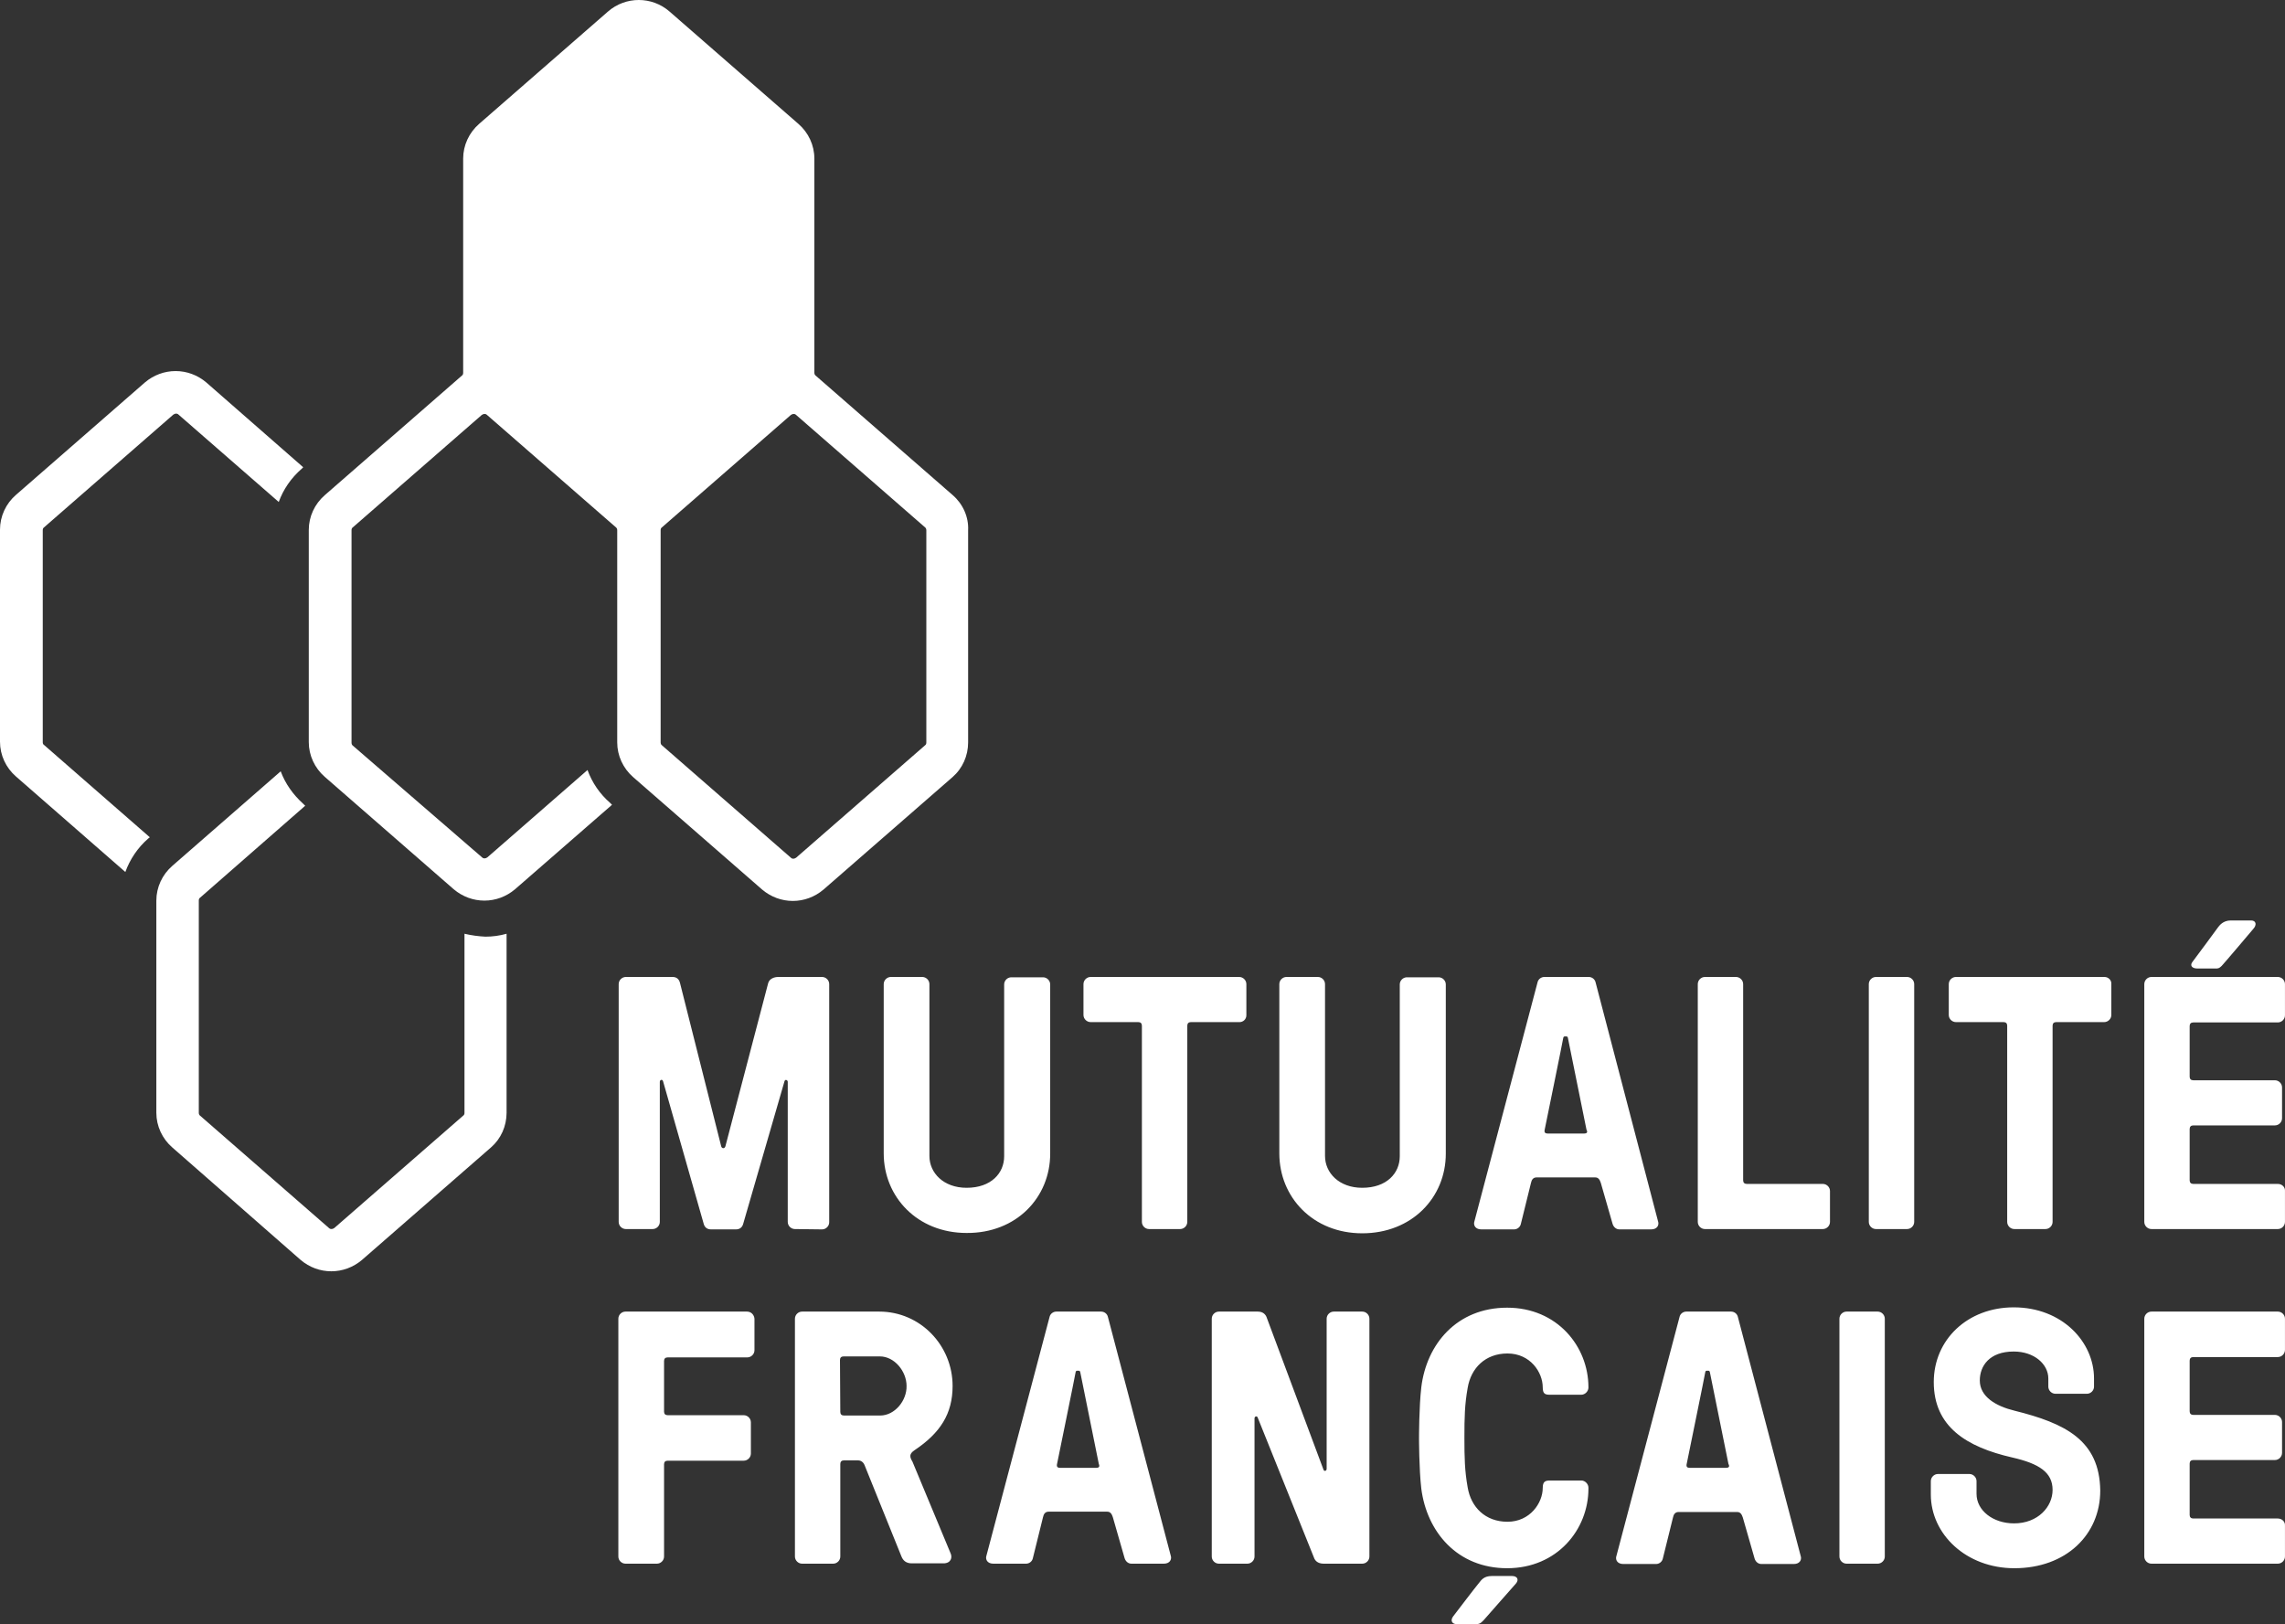 <svg width="83" height="59" viewBox="0 0 83 59" fill="none" xmlns="http://www.w3.org/2000/svg">
<rect x="0" y="0" width="83" height="59" fill="#333333" stroke="none"/>
<path d="M34.609 17.989L29.629 13.646C29.593 13.622 29.581 13.575 29.581 13.539V5.762C29.581 5.278 29.368 4.818 29 4.499L24.317 0.416C23.677 -0.139 22.729 -0.139 22.088 0.416L17.405 4.499C17.038 4.818 16.824 5.278 16.824 5.762V13.539C16.824 13.587 16.812 13.622 16.777 13.646L11.797 17.989C11.43 18.307 11.216 18.768 11.216 19.251V26.958C11.216 27.442 11.43 27.902 11.797 28.221L16.48 32.304C16.8 32.575 17.192 32.717 17.595 32.717C17.998 32.717 18.389 32.575 18.709 32.304L22.231 29.236L22.16 29.165C21.792 28.846 21.507 28.433 21.341 27.973L17.701 31.148C17.666 31.171 17.63 31.183 17.607 31.183C17.583 31.183 17.547 31.183 17.512 31.148L12.817 27.088C12.781 27.064 12.769 27.017 12.769 26.982V19.263C12.769 19.216 12.781 19.181 12.817 19.157L17.5 15.074C17.535 15.05 17.571 15.038 17.595 15.038C17.619 15.038 17.654 15.038 17.69 15.074L22.373 19.157C22.408 19.181 22.42 19.228 22.42 19.263V26.97C22.42 27.454 22.634 27.914 23.001 28.233L27.684 32.316C28.005 32.587 28.396 32.729 28.799 32.729C29.202 32.729 29.593 32.587 29.913 32.316L34.597 28.233C34.964 27.914 35.166 27.454 35.166 26.97V19.263C35.19 18.779 34.976 18.307 34.609 17.989ZM33.648 26.97C33.648 27.017 33.636 27.052 33.601 27.076L28.918 31.159C28.882 31.183 28.846 31.195 28.823 31.195C28.799 31.195 28.763 31.195 28.728 31.159L24.045 27.076C24.009 27.052 23.997 27.005 23.997 26.97V19.263C23.997 19.216 24.009 19.181 24.045 19.157L28.728 15.074C28.763 15.05 28.799 15.038 28.823 15.038C28.846 15.038 28.882 15.038 28.918 15.074L33.601 19.157C33.636 19.181 33.648 19.228 33.648 19.263V26.97ZM1.553 26.97V19.263C1.553 19.216 1.565 19.181 1.601 19.157L6.296 15.062C6.331 15.038 6.367 15.026 6.391 15.026C6.414 15.026 6.45 15.026 6.485 15.062L10.125 18.236C10.291 17.776 10.576 17.363 10.955 17.033L11.014 16.974L7.493 13.893C7.173 13.622 6.782 13.48 6.379 13.48C5.976 13.48 5.584 13.622 5.264 13.893L0.581 17.977C0.213 18.296 0 18.756 0 19.24V26.946C0 27.43 0.213 27.89 0.581 28.209L4.553 31.678C4.719 31.218 5.003 30.793 5.383 30.463L5.442 30.416L1.601 27.064C1.577 27.052 1.553 27.017 1.553 26.97ZM16.872 33.921V40.424C16.872 40.471 16.86 40.506 16.824 40.53L12.141 44.613C12.105 44.637 12.07 44.648 12.046 44.648C12.022 44.648 11.987 44.648 11.951 44.613L7.268 40.53C7.232 40.506 7.221 40.459 7.221 40.424V32.717C7.221 32.67 7.232 32.635 7.268 32.611L11.086 29.271L11.014 29.2C10.647 28.87 10.362 28.468 10.196 28.02L6.26 31.454C5.893 31.773 5.679 32.233 5.679 32.717V40.424C5.679 40.907 5.893 41.368 6.26 41.686L10.92 45.77C11.24 46.041 11.631 46.183 12.034 46.183C12.437 46.183 12.829 46.041 13.149 45.77L17.832 41.686C18.199 41.368 18.401 40.907 18.401 40.424V33.921C18.152 33.992 17.891 34.027 17.63 34.027C17.381 34.015 17.12 33.98 16.872 33.921Z" fill="white"/>
<path d="M29.859 44.661C30.002 44.661 30.12 44.543 30.12 44.401V35.751C30.12 35.609 30.002 35.491 29.859 35.491H28.27C28.128 35.491 27.95 35.55 27.903 35.715L26.35 41.64C26.326 41.734 26.219 41.734 26.196 41.64L24.702 35.715C24.666 35.562 24.571 35.491 24.429 35.491H22.734C22.591 35.491 22.473 35.609 22.473 35.751V44.389C22.473 44.531 22.591 44.649 22.734 44.649H23.706C23.848 44.649 23.967 44.531 23.967 44.389V39.303C23.967 39.22 24.061 39.197 24.085 39.279L25.555 44.437C25.591 44.59 25.686 44.661 25.828 44.661H26.729C26.872 44.661 26.966 44.59 27.002 44.437L28.496 39.279C28.52 39.197 28.614 39.232 28.614 39.303V44.389C28.614 44.531 28.733 44.649 28.875 44.649L29.859 44.661ZM38.147 41.911V35.762C38.147 35.621 38.028 35.503 37.886 35.503H36.736C36.594 35.503 36.475 35.621 36.475 35.762V42.005C36.475 42.619 36.001 43.15 35.112 43.15C34.27 43.15 33.76 42.607 33.76 41.994V35.751C33.76 35.609 33.641 35.491 33.499 35.491H32.361C32.219 35.491 32.1 35.609 32.1 35.751V41.899C32.1 43.481 33.321 44.791 35.112 44.791C36.926 44.803 38.147 43.492 38.147 41.911ZM49.481 44.803C51.295 44.803 52.517 43.492 52.517 41.911V35.762C52.517 35.621 52.398 35.503 52.256 35.503H51.106C50.964 35.503 50.845 35.621 50.845 35.762V42.005C50.845 42.619 50.371 43.15 49.481 43.15C48.64 43.15 48.13 42.607 48.13 41.994V35.751C48.13 35.609 48.011 35.491 47.869 35.491H46.731C46.589 35.491 46.47 35.609 46.47 35.751V41.899C46.47 43.492 47.691 44.803 49.481 44.803ZM45.273 36.884V35.751C45.273 35.609 45.154 35.491 45.012 35.491H39.617C39.475 35.491 39.356 35.609 39.356 35.751V36.872C39.356 37.013 39.475 37.131 39.617 37.131H41.348C41.431 37.131 41.478 37.179 41.478 37.261V44.389C41.478 44.531 41.597 44.649 41.739 44.649H42.866C43.008 44.649 43.127 44.531 43.127 44.389V37.261C43.127 37.179 43.174 37.131 43.257 37.131H45C45.154 37.143 45.273 37.025 45.273 36.884ZM76.443 35.491H71.048C70.906 35.491 70.787 35.609 70.787 35.751V36.872C70.787 37.013 70.906 37.131 71.048 37.131H72.779C72.862 37.131 72.909 37.179 72.909 37.261V44.389C72.909 44.531 73.028 44.649 73.17 44.649H74.297C74.439 44.649 74.558 44.531 74.558 44.389V37.261C74.558 37.179 74.605 37.131 74.688 37.131H76.431C76.573 37.131 76.692 37.013 76.692 36.872V35.751C76.704 35.609 76.585 35.491 76.443 35.491ZM59.974 44.661C60.188 44.661 60.259 44.519 60.235 44.401L57.959 35.692C57.935 35.574 57.828 35.491 57.71 35.491H56.097C55.979 35.491 55.872 35.574 55.848 35.692L53.548 44.401C53.525 44.519 53.596 44.661 53.809 44.661H54.995C55.113 44.661 55.22 44.578 55.244 44.46L55.611 42.973C55.635 42.855 55.694 42.773 55.813 42.773H57.947C58.065 42.773 58.113 42.867 58.148 42.973L58.575 44.46C58.611 44.578 58.706 44.661 58.824 44.661H59.974ZM57.544 41.179H56.216C56.133 41.179 56.085 41.144 56.109 41.038C56.109 41.038 56.785 37.733 56.785 37.698C56.797 37.663 56.809 37.651 56.844 37.651H56.892C56.927 37.651 56.939 37.663 56.951 37.698L57.627 41.038C57.686 41.144 57.627 41.179 57.544 41.179ZM66.211 43.009H63.448C63.365 43.009 63.318 42.961 63.318 42.879V35.751C63.318 35.609 63.199 35.491 63.057 35.491H61.931C61.788 35.491 61.67 35.609 61.67 35.751V44.389C61.67 44.531 61.788 44.649 61.931 44.649H66.211C66.353 44.649 66.472 44.531 66.472 44.389V43.268C66.472 43.127 66.353 43.009 66.211 43.009ZM69.27 35.491H68.143C68.001 35.491 67.882 35.609 67.882 35.751V44.389C67.882 44.531 68.001 44.649 68.143 44.649H69.27C69.412 44.649 69.531 44.531 69.531 44.389V35.751C69.531 35.609 69.412 35.491 69.27 35.491ZM68.203 47.647H67.076C66.934 47.647 66.815 47.765 66.815 47.906V56.545C66.815 56.687 66.934 56.805 67.076 56.805H68.203C68.345 56.805 68.463 56.687 68.463 56.545V47.906C68.463 47.765 68.345 47.647 68.203 47.647ZM82.738 43.009H79.668C79.585 43.009 79.537 42.961 79.537 42.879V41.014C79.537 40.931 79.585 40.884 79.668 40.884H82.632C82.774 40.884 82.893 40.766 82.893 40.625V39.504C82.893 39.362 82.774 39.244 82.632 39.244H79.668C79.585 39.244 79.537 39.197 79.537 39.114V37.273C79.537 37.19 79.585 37.143 79.668 37.143H82.738C82.881 37.143 82.999 37.025 82.999 36.884V35.751C82.999 35.609 82.881 35.491 82.738 35.491H78.15C78.008 35.491 77.889 35.609 77.889 35.751V44.389C77.889 44.531 78.008 44.649 78.15 44.649H82.738C82.881 44.649 82.999 44.531 82.999 44.389V43.268C83.011 43.127 82.893 43.009 82.738 43.009ZM82.738 55.164H79.668C79.585 55.164 79.537 55.117 79.537 55.035V53.17C79.537 53.087 79.585 53.04 79.668 53.04H82.632C82.774 53.04 82.893 52.922 82.893 52.78V51.659C82.893 51.518 82.774 51.4 82.632 51.4H79.668C79.585 51.4 79.537 51.352 79.537 51.27V49.429C79.537 49.346 79.585 49.299 79.668 49.299H82.738C82.881 49.299 82.999 49.181 82.999 49.039V47.906C82.999 47.765 82.881 47.647 82.738 47.647H78.15C78.008 47.647 77.889 47.765 77.889 47.906V56.545C77.889 56.687 78.008 56.805 78.15 56.805H82.738C82.881 56.805 82.999 56.687 82.999 56.545V55.424C83.011 55.282 82.893 55.164 82.738 55.164ZM27.132 47.647H22.722C22.579 47.647 22.461 47.765 22.461 47.906V56.545C22.461 56.687 22.579 56.805 22.722 56.805H23.86C24.002 56.805 24.121 56.687 24.121 56.545V53.194C24.121 53.111 24.168 53.064 24.251 53.064H27.014C27.156 53.064 27.275 52.946 27.275 52.804V51.671C27.275 51.529 27.156 51.411 27.014 51.411H24.251C24.168 51.411 24.121 51.364 24.121 51.282V49.441C24.121 49.358 24.168 49.311 24.251 49.311H27.144C27.287 49.311 27.405 49.193 27.405 49.051V47.906C27.393 47.765 27.287 47.647 27.132 47.647ZM33.215 52.686C34.151 52.06 34.602 51.364 34.602 50.349C34.602 48.886 33.44 47.647 31.934 47.647H29.136C28.994 47.647 28.875 47.765 28.875 47.906V56.545C28.875 56.687 28.994 56.805 29.136 56.805H30.262C30.405 56.805 30.523 56.687 30.523 56.545V53.182C30.523 53.099 30.571 53.052 30.654 53.052H31.163C31.306 53.052 31.377 53.158 31.401 53.217L32.74 56.533C32.8 56.687 32.906 56.793 33.12 56.793H34.27C34.531 56.793 34.614 56.592 34.519 56.404L33.144 53.099C33.037 52.922 33.025 52.816 33.215 52.686ZM31.97 51.423C31.436 51.423 30.654 51.423 30.654 51.423C30.571 51.423 30.523 51.376 30.523 51.293L30.511 49.405C30.511 49.322 30.559 49.275 30.642 49.275C30.642 49.275 31.424 49.275 31.958 49.275C32.491 49.275 32.93 49.818 32.93 50.349C32.942 50.88 32.503 51.423 31.97 51.423ZM79.822 35.184H79.893H80.462C80.569 35.184 80.604 35.184 80.699 35.09C80.782 35.007 81.849 33.744 81.849 33.744C81.98 33.603 81.956 33.438 81.766 33.438H81.612H81.031C80.747 33.438 80.616 33.626 80.569 33.685C80.569 33.685 79.739 34.818 79.644 34.936C79.537 35.066 79.608 35.184 79.822 35.184ZM54.923 57.253H54.188C53.904 57.253 53.809 57.395 53.726 57.501C53.631 57.607 52.778 58.728 52.778 58.728C52.671 58.882 52.754 59 52.908 59H53.608C53.714 59 53.773 58.988 53.892 58.858C54.082 58.634 54.947 57.666 55.066 57.525C55.184 57.383 55.113 57.253 54.923 57.253ZM54.758 49.169C55.587 49.169 56.038 49.854 56.038 50.397C56.038 50.633 56.121 50.668 56.299 50.668H57.437C57.579 50.668 57.698 50.538 57.698 50.408V50.397C57.698 48.91 56.56 47.505 54.746 47.505C52.92 47.505 51.817 48.827 51.627 50.397C51.544 51.105 51.544 52.237 51.544 52.237C51.544 52.237 51.544 53.37 51.627 54.079C51.829 55.648 52.932 56.97 54.746 56.97C56.56 56.97 57.698 55.566 57.698 54.079V54.043C57.698 53.913 57.579 53.783 57.437 53.783H56.299C56.121 53.783 56.038 53.831 56.038 54.055C56.038 54.598 55.576 55.282 54.758 55.282C53.951 55.282 53.43 54.751 53.311 54.031C53.204 53.429 53.193 52.969 53.193 52.226C53.193 51.482 53.204 51.022 53.311 50.42C53.43 49.7 53.951 49.169 54.758 49.169ZM49.481 47.647H48.45C48.308 47.647 48.189 47.765 48.189 47.906V53.359C48.189 53.441 48.094 53.465 48.071 53.382L46.019 47.883C45.984 47.765 45.889 47.647 45.688 47.647H44.276C44.134 47.647 44.016 47.765 44.016 47.906V56.545C44.016 56.687 44.134 56.805 44.276 56.805H45.308C45.45 56.805 45.569 56.687 45.569 56.545V51.529C45.569 51.447 45.664 51.423 45.688 51.506L47.727 56.581C47.762 56.687 47.857 56.805 48.082 56.805H49.481C49.624 56.805 49.742 56.687 49.742 56.545V47.906C49.742 47.765 49.624 47.647 49.481 47.647ZM73.17 51.246C72.495 51.081 71.914 50.739 71.914 50.149C71.914 49.629 72.257 49.098 73.147 49.098C73.894 49.098 74.403 49.559 74.403 50.078V50.373C74.403 50.514 74.522 50.633 74.664 50.633H75.802C75.945 50.633 76.063 50.514 76.063 50.373V50.078C76.063 48.744 74.901 47.493 73.147 47.493C71.475 47.493 70.242 48.662 70.242 50.208C70.242 51.836 71.439 52.568 73.087 52.946C74.072 53.17 74.558 53.489 74.558 54.126C74.558 54.739 74.024 55.341 73.159 55.341C72.388 55.341 71.795 54.869 71.795 54.267V53.807C71.795 53.666 71.677 53.547 71.534 53.547H70.396C70.254 53.547 70.135 53.666 70.135 53.807V54.291C70.135 55.731 71.416 56.97 73.17 56.97C75.044 56.97 76.289 55.754 76.289 54.149C76.265 52.32 75.02 51.706 73.17 51.246ZM40.245 47.847C40.222 47.729 40.115 47.647 39.996 47.647H38.372C38.254 47.647 38.147 47.729 38.123 47.847L35.823 56.545C35.799 56.663 35.87 56.805 36.084 56.805H37.27C37.388 56.805 37.495 56.722 37.518 56.604L37.886 55.117C37.91 54.999 37.969 54.916 38.088 54.916H40.222C40.34 54.916 40.388 55.011 40.423 55.117L40.85 56.604C40.886 56.722 40.98 56.805 41.099 56.805H42.273C42.486 56.805 42.557 56.663 42.534 56.545L40.245 47.847ZM39.83 53.323H38.502C38.419 53.323 38.372 53.288 38.396 53.182C38.396 53.182 39.072 49.877 39.072 49.842C39.084 49.806 39.095 49.795 39.131 49.795H39.178C39.214 49.795 39.226 49.806 39.238 49.842L39.913 53.182C39.961 53.288 39.902 53.323 39.83 53.323ZM63.128 47.847C63.104 47.729 62.998 47.647 62.879 47.647H61.255C61.136 47.647 61.029 47.729 61.006 47.847L58.706 56.557C58.682 56.675 58.753 56.817 58.967 56.817H60.152C60.271 56.817 60.377 56.734 60.401 56.616L60.769 55.129C60.792 55.011 60.852 54.928 60.97 54.928H63.104C63.223 54.928 63.27 55.023 63.306 55.129L63.733 56.616C63.768 56.734 63.863 56.817 63.982 56.817H65.156C65.369 56.817 65.44 56.675 65.416 56.557L63.128 47.847ZM62.701 53.323H61.373C61.29 53.323 61.243 53.288 61.267 53.182C61.267 53.182 61.943 49.877 61.943 49.842C61.954 49.806 61.966 49.795 62.002 49.795H62.049C62.085 49.795 62.097 49.806 62.108 49.842L62.784 53.182C62.843 53.288 62.784 53.323 62.701 53.323Z" fill="white"/>
</svg>
